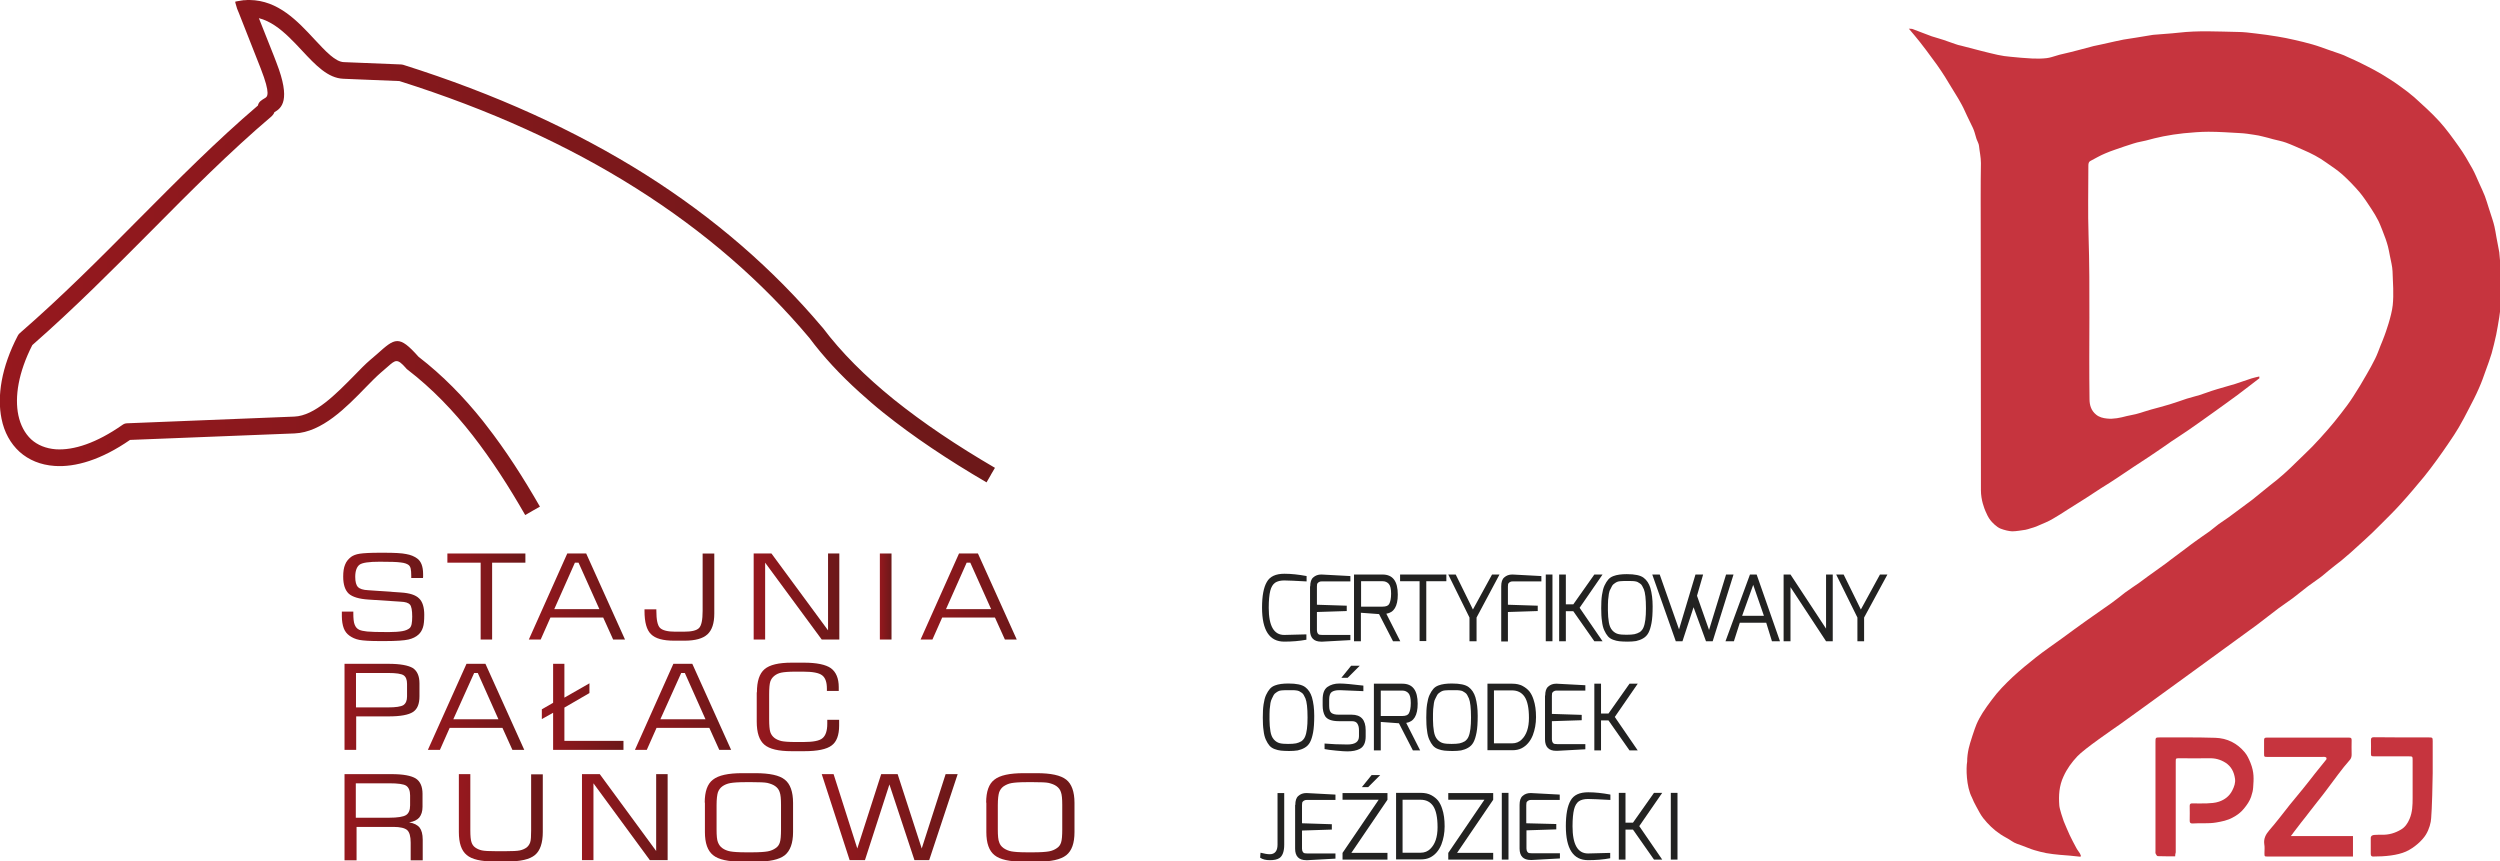 <?xml version="1.0" encoding="utf-8"?>
<!-- Generator: Adobe Illustrator 24.2.0, SVG Export Plug-In . SVG Version: 6.00 Build 0)  -->
<svg version="1.1" id="Warstwa_1" xmlns="http://www.w3.org/2000/svg" xmlns:xlink="http://www.w3.org/1999/xlink" x="0px" y="0px"
	 viewBox="0 0 1307.6 450.5" style="enable-background:new 0 0 1307.6 450.5;" xml:space="preserve">
<style type="text/css">
	.Dodaj_x0020_cień{fill:none;}
	.Okrągłe_x0020_narożniki_x0020__x0028_2_x0020_pkt_x002E__x0029_{fill:#FFFFFF;stroke:#222221;stroke-miterlimit:10;}
	.Aktywne_x0020_odbicie_x0020_X{fill:none;}
	.Miękka_x0020_faza{fill:url(#SVGID_1_);}
	.Zmierzch{fill:#FFFFFF;}
	.Foliage_GS{fill:#F8DB09;}
	.Pompadour_GS{fill-rule:evenodd;clip-rule:evenodd;fill:#75ABDF;}
	.st0{fill-rule:evenodd;clip-rule:evenodd;fill:url(#SVGID_2_);}
	.st1{fill-rule:evenodd;clip-rule:evenodd;fill:url(#SVGID_3_);}
	.st2{fill-rule:evenodd;clip-rule:evenodd;fill:url(#SVGID_4_);}
	.st3{fill-rule:evenodd;clip-rule:evenodd;fill:url(#SVGID_5_);}
	.st4{fill-rule:evenodd;clip-rule:evenodd;fill:url(#SVGID_6_);}
	.st5{fill-rule:evenodd;clip-rule:evenodd;fill:url(#SVGID_7_);}
	.st6{fill-rule:evenodd;clip-rule:evenodd;fill:url(#SVGID_8_);}
	.st7{fill-rule:evenodd;clip-rule:evenodd;fill:url(#SVGID_9_);}
	.st8{fill-rule:evenodd;clip-rule:evenodd;fill:url(#SVGID_10_);}
	.st9{fill-rule:evenodd;clip-rule:evenodd;fill:url(#SVGID_11_);}
	.st10{fill-rule:evenodd;clip-rule:evenodd;fill:url(#SVGID_12_);}
	.st11{fill-rule:evenodd;clip-rule:evenodd;fill:url(#SVGID_13_);}
	.st12{fill-rule:evenodd;clip-rule:evenodd;fill:url(#SVGID_14_);}
	.st13{fill-rule:evenodd;clip-rule:evenodd;fill:url(#SVGID_15_);}
	.st14{fill-rule:evenodd;clip-rule:evenodd;fill:url(#SVGID_16_);}
	.st15{fill-rule:evenodd;clip-rule:evenodd;fill:url(#SVGID_17_);}
	.st16{fill-rule:evenodd;clip-rule:evenodd;fill:url(#SVGID_18_);}
	.st17{fill-rule:evenodd;clip-rule:evenodd;fill:url(#SVGID_19_);}
	.st18{fill-rule:evenodd;clip-rule:evenodd;fill:url(#SVGID_20_);}
	.st19{fill:#C6343E;}
	.st20{fill:#222221;}
</style>
<linearGradient id="SVGID_1_" gradientUnits="userSpaceOnUse" x1="-9.775" y1="-57.172" x2="-9.068" y2="-56.465">
	<stop  offset="0" style="stop-color:#E5E5E9"/>
	<stop  offset="0.177" style="stop-color:#E1E1E5"/>
	<stop  offset="0.358" style="stop-color:#D5D5D9"/>
	<stop  offset="0.541" style="stop-color:#C0C1C4"/>
	<stop  offset="0.726" style="stop-color:#A4A5A7"/>
	<stop  offset="0.91" style="stop-color:#7F8183"/>
	<stop  offset="1" style="stop-color:#6B6D6E"/>
</linearGradient>
<g>
	<linearGradient id="SVGID_2_" gradientUnits="userSpaceOnUse" x1="0" y1="134.717" x2="520.467" y2="134.717">
		<stop  offset="0" style="stop-color:#96181E"/>
		<stop  offset="1" style="stop-color:#6C1819"/>
	</linearGradient>
	<path class="st0" d="M516,252.3c-20.2-11.8-38.3-23.9-53.9-36.4c-4.4-3.5-8.5-7.1-12.5-10.7c-10.2-9.2-19-18.7-26.3-28.5
		c-24.8-29.5-54.8-55.6-90.4-78.1c-35.6-22.5-76.8-41.3-124-56.2l-22.1-0.9l-7.2-0.3c-8.1-0.3-14.5-7.1-21.6-14.7
		c-2.2-2.4-4.6-4.9-7-7.2c-4.6-4.4-9.7-8.3-15.6-9.8l7.9,19.9l1.3,3.4h0l0,0c7.7,19.8,2.6,23.8-1.1,25.9c-0.2,0.7-0.7,1.4-1.3,2
		c-22.1,18.8-42.6,39.4-63.4,60.4c-19.9,20-40,40.2-61.9,59.4c-7.3,14.3-9.3,27.1-7.3,36.7c1.1,5.2,3.4,9.5,6.7,12.6
		c3.3,3,7.7,4.8,12.9,5.2c9.3,0.6,21.2-3.2,34.9-12.8v0c0.7-0.5,1.5-0.8,2.4-0.8l87.4-3.5c10.8-0.4,22.1-12.1,31.1-21.2
		c3.2-3.3,6.1-6.3,8.7-8.5c1.2-1,2.4-2.1,3.5-3c9.4-8.4,11.4-10.2,21.7,1.4c12.7,9.8,23.7,21.1,33.6,33.5c0.6,0.7,1.1,1.4,1.7,2.2
		c10.4,13.3,19.6,27.7,28.2,42.7l-3.2,1.8l-0.7,0.4l-3.8,2.2c-8.4-14.7-17.4-28.7-27.5-41.7c-10-12.8-21.2-24.5-34.1-34.4
		c-0.3-0.2-0.6-0.5-0.8-0.8c-4.5-5.1-5.4-4.3-9.4-0.8c-1,0.9-2.2,1.9-3.7,3.2c-2.3,2-5.1,4.8-8.1,7.9c-10,10.3-22.7,23.3-37,23.9
		l-86.1,3.4c-15,10.4-28.6,14.4-39.5,13.6c-7.3-0.5-13.5-3.1-18.3-7.4c-4.7-4.3-8-10.2-9.4-17.3c-2.4-11.7-0.1-26.9,8.5-43.4
		c0.3-0.5,0.6-1,1-1.3c22.2-19.3,42.3-39.5,62.1-59.5c20.5-20.6,40.7-41,62.5-59.6c0.4-2,1.9-2.8,3.7-3.9c1.2-0.7,3.1-1.8-2.2-15.4
		l0,0L124.9,6.7l-0.5-1.2L124.2,5L124,4.5l0,0l-0.8-2.7l-0.2-0.9l0.8-0.2l3-0.5l0,0l0.1,0l0.5-0.1l0.7,0c0.8-0.1,1.6-0.1,2.4-0.1
		l0.1,0l0,0c14.9,0.2,25,11,33.9,20.6c5.8,6.2,10.9,11.8,15.4,11.9l29.6,1.2c0.5,0,0.9,0.1,1.4,0.2c48.2,15.2,90.2,34.4,126.6,57.3
		c36.4,23,67,49.7,92.5,79.9c0.1,0.1,0.2,0.2,0.3,0.3c9.7,12.9,22.2,25.4,37.3,37.6c15.2,12.2,32.9,24.1,52.8,35.7l-2,3.4l-0.2,0.4
		L516,252.3z"/>
	<linearGradient id="SVGID_3_" gradientUnits="userSpaceOnUse" x1="178.65" y1="312.05" x2="221.772" y2="312.05">
		<stop  offset="0" style="stop-color:#96181E"/>
		<stop  offset="1" style="stop-color:#6C1819"/>
	</linearGradient>
	<path class="st1" d="M178.7,319.9h6.1v0.9c0,2.7,0.2,4.7,0.7,5.9c0.5,1.3,1.3,2.2,2.4,2.7c0.9,0.4,2.2,0.7,4.1,0.9
		c1.8,0.2,5.6,0.3,11.3,0.3c3.1,0,5.5-0.2,7.2-0.5c1.7-0.3,3-0.9,3.8-1.6c0.4-0.4,0.8-1.1,1-2.1c0.2-1,0.3-2.3,0.3-3.9
		c0-3.3-0.4-5.4-1.2-6.3c-0.8-0.9-2.4-1.4-4.8-1.5l-16.8-1.1c-5-0.3-8.5-1.4-10.4-3.1c-1.9-1.8-2.9-4.7-2.9-8.9c0-2.6,0.3-4.7,1-6.3
		c0.6-1.6,1.7-2.9,3.1-4c1.1-0.8,2.6-1.4,4.6-1.7c2-0.3,5.5-0.5,10.5-0.5h2c5.6,0,9.5,0.2,11.8,0.7c2.3,0.4,4.2,1.2,5.7,2.3
		c1,0.7,1.8,1.8,2.3,3.1c0.5,1.3,0.8,3,0.8,5c0,0.6,0,1,0,1.3c0,0.3,0,0.6-0.1,0.8h-6.1v-1.1c0-1.7-0.1-2.9-0.3-3.8
		c-0.2-0.9-0.6-1.5-1.1-1.9c-0.8-0.6-2.1-1.1-4-1.3c-2-0.3-5.6-0.4-11.1-0.4c-5.6,0-9.2,0.5-10.6,1.6c-1.4,1.1-2.2,3.2-2.2,6.3
		c0,2.6,0.5,4.4,1.4,5.3c0.9,1,2.8,1.6,5.4,1.7l17.2,1.2c4.5,0.3,7.6,1.3,9.4,3.1c1.8,1.7,2.7,4.6,2.7,8.6c0,2.9-0.2,5.2-0.7,6.6
		c-0.5,1.5-1.2,2.7-2.3,3.7c-1.3,1.2-3.1,2.1-5.3,2.6c-2.2,0.5-6.3,0.8-12.2,0.8h-2.7c-5,0-8.6-0.2-10.7-0.6
		c-2.1-0.4-3.8-1.2-5.2-2.2c-1.4-1-2.4-2.3-3-3.9c-0.6-1.6-1-3.8-1-6.3V319.9z"/>
	<linearGradient id="SVGID_4_" gradientUnits="userSpaceOnUse" x1="234.038" y1="312.017" x2="274.843" y2="312.017">
		<stop  offset="0" style="stop-color:#96181E"/>
		<stop  offset="1" style="stop-color:#6C1819"/>
	</linearGradient>
	<polygon class="st2" points="234,294.3 234,289.5 274.8,289.5 274.8,294.3 257.4,294.3 257.4,334.5 251.4,334.5 251.4,294.3 	"/>
	<linearGradient id="SVGID_5_" gradientUnits="userSpaceOnUse" x1="276.582" y1="312.017" x2="326.913" y2="312.017">
		<stop  offset="0" style="stop-color:#96181E"/>
		<stop  offset="1" style="stop-color:#6C1819"/>
	</linearGradient>
	<path class="st3" d="M289.9,318.6h23.6l-10.9-24.3h-1.9L289.9,318.6L289.9,318.6z M276.6,334.5l20.1-45h9.9l20.3,45h-6.2l-5.2-11.5
		h-27.6l-5.1,11.5H276.6z"/>
	<linearGradient id="SVGID_6_" gradientUnits="userSpaceOnUse" x1="337.224" y1="312.292" x2="373.681" y2="312.292">
		<stop  offset="0" style="stop-color:#96181E"/>
		<stop  offset="1" style="stop-color:#6C1819"/>
	</linearGradient>
	<path class="st4" d="M337.2,318.7h6.1v0.7c0,4.7,0.6,7.7,1.9,9c1.3,1.3,4,2,8,2h4.4c4.1,0,6.7-0.6,8-1.9c1.3-1.3,1.9-4.3,1.9-9v-30
		h6.1v31.4c0,5.1-1.2,8.7-3.6,10.9c-2.4,2.2-6.4,3.3-12,3.3h-5.4c-5.8,0-9.8-1.1-12.1-3.4c-2.3-2.2-3.4-6.3-3.4-12.1V318.7z"/>
	<linearGradient id="SVGID_7_" gradientUnits="userSpaceOnUse" x1="394.187" y1="312.017" x2="439.047" y2="312.017">
		<stop  offset="0" style="stop-color:#96181E"/>
		<stop  offset="1" style="stop-color:#6C1819"/>
	</linearGradient>
	<polygon class="st5" points="394.2,334.5 394.2,289.5 403.5,289.5 433.1,329.7 433.1,289.5 439,289.5 439,334.5 429.8,334.5 
		400.2,294.3 400.2,334.5 	"/>
	<linearGradient id="SVGID_8_" gradientUnits="userSpaceOnUse" x1="460.168" y1="312.017" x2="466.245" y2="312.017">
		<stop  offset="0" style="stop-color:#96181E"/>
		<stop  offset="1" style="stop-color:#6C1819"/>
	</linearGradient>
	<rect x="460.2" y="289.5" class="st6" width="6.1" height="45"/>
	<linearGradient id="SVGID_9_" gradientUnits="userSpaceOnUse" x1="481.515" y1="312.017" x2="531.841" y2="312.017">
		<stop  offset="0" style="stop-color:#96181E"/>
		<stop  offset="1" style="stop-color:#6C1819"/>
	</linearGradient>
	<path class="st7" d="M494.8,318.6h23.6l-10.9-24.3h-1.9L494.8,318.6L494.8,318.6z M481.5,334.5l20.1-45h9.9l20.3,45h-6.2l-5.2-11.5
		h-27.6l-5.1,11.5H481.5z"/>
	<linearGradient id="SVGID_10_" gradientUnits="userSpaceOnUse" x1="180.15" y1="369.72" x2="219.225" y2="369.72">
		<stop  offset="0" style="stop-color:#96181E"/>
		<stop  offset="1" style="stop-color:#6C1819"/>
	</linearGradient>
	<path class="st8" d="M212.9,364.3v-6.6c0-2.2-0.6-3.7-1.8-4.5c-1.2-0.8-3.9-1.2-8-1.2h-16.9v18H203c4,0,6.7-0.4,8-1.2
		C212.3,367.9,212.9,366.4,212.9,364.3L212.9,364.3z M180.2,392.2v-45h23c6.1,0,10.3,0.8,12.7,2.2c2.3,1.5,3.5,4.2,3.5,8v6.8
		c0,4-1.1,6.7-3.4,8.2c-2.3,1.5-6.5,2.3-12.7,2.3h-17v17.5H180.2z"/>
	<linearGradient id="SVGID_11_" gradientUnits="userSpaceOnUse" x1="223.788" y1="369.72" x2="274.119" y2="369.72">
		<stop  offset="0" style="stop-color:#96181E"/>
		<stop  offset="1" style="stop-color:#6C1819"/>
	</linearGradient>
	<path class="st9" d="M237.1,376.2h23.6L249.9,352h-1.9L237.1,376.2L237.1,376.2z M223.8,392.2l20.2-45h9.9l20.3,45h-6.2l-5.2-11.5
		h-27.6l-5.1,11.5H223.8z"/>
	<linearGradient id="SVGID_12_" gradientUnits="userSpaceOnUse" x1="283.448" y1="369.72" x2="326.142" y2="369.72">
		<stop  offset="0" style="stop-color:#96181E"/>
		<stop  offset="1" style="stop-color:#6C1819"/>
	</linearGradient>
	<polygon class="st10" points="289.3,392.2 289.3,372.8 283.4,376.1 283.4,371 289.3,367.6 289.3,347.2 295.2,347.2 295.2,364.9 
		308.3,357.4 308.3,362.5 295.2,370.1 295.2,387.5 326.1,387.5 326.1,392.2 	"/>
	<linearGradient id="SVGID_13_" gradientUnits="userSpaceOnUse" x1="332.078" y1="369.72" x2="382.399" y2="369.72">
		<stop  offset="0" style="stop-color:#96181E"/>
		<stop  offset="1" style="stop-color:#6C1819"/>
	</linearGradient>
	<path class="st11" d="M345.4,376.2H369L358.2,352h-1.9L345.4,376.2L345.4,376.2z M332.1,392.2l20.1-45h9.9l20.3,45h-6.2l-5.2-11.5
		h-27.6l-5.1,11.5H332.1z"/>
	<linearGradient id="SVGID_14_" gradientUnits="userSpaceOnUse" x1="395.869" y1="369.72" x2="438.619" y2="369.72">
		<stop  offset="0" style="stop-color:#96181E"/>
		<stop  offset="1" style="stop-color:#6C1819"/>
	</linearGradient>
	<path class="st12" d="M395.9,362.1c0-5.8,1.3-9.8,4-12.1c2.7-2.3,7.4-3.4,14.2-3.4h6.4c6.7,0,11.4,1,14.1,2.9
		c2.7,2,4.1,5.3,4.1,9.9v2h-6.2v-1.2c0-3.4-0.8-5.7-2.5-7c-1.7-1.3-5-1.9-9.9-1.9h-4.2c-3.3,0-5.7,0.2-7.2,0.5
		c-1.5,0.3-2.7,0.9-3.7,1.7c-1,0.8-1.7,1.8-2.1,3c-0.4,1.2-0.6,3.5-0.6,6.8v12.8c0,3.3,0.2,5.5,0.6,6.8c0.4,1.2,1.1,2.2,2.1,3
		c1,0.8,2.2,1.3,3.7,1.7c1.4,0.3,3.9,0.5,7.3,0.5h4.2c5,0,8.4-0.6,10-2c1.6-1.3,2.5-3.8,2.5-7.5c0-0.6,0-1,0-1.3c0-0.3,0-0.6,0-0.8
		h6.2v3c0,5-1.3,8.5-3.9,10.4c-2.6,2-7.4,3-14.3,3H414c-6.8,0-11.5-1.1-14.2-3.4c-2.7-2.3-4-6.3-4-12.1V362.1z"/>
	<linearGradient id="SVGID_15_" gradientUnits="userSpaceOnUse" x1="180.15" y1="427.418" x2="220.87" y2="427.418">
		<stop  offset="0" style="stop-color:#96181E"/>
		<stop  offset="1" style="stop-color:#6C1819"/>
	</linearGradient>
	<path class="st13" d="M203.5,409.7h-17.4v18h17.4c4.5,0,7.5-0.5,8.9-1.4c1.4-0.9,2.1-2.6,2.1-5v-5.3c0-2.4-0.7-4.1-2-5
		C211.2,410.1,208.2,409.7,203.5,409.7L203.5,409.7z M180.2,449.9v-45h24.6c6.1,0,10.3,0.8,12.7,2.3c2.3,1.5,3.5,4.2,3.5,8v6.8
		c0,2.4-0.6,4.2-1.7,5.6c-1.2,1.3-2.9,2.2-5.3,2.5c2.6,0.5,4.4,1.4,5.5,2.8c1,1.3,1.6,3.4,1.6,6.3v10.8h-6.3v-9.3
		c0-3.2-0.6-5.4-1.8-6.5c-1.2-1.1-3.7-1.7-7.2-1.7h-19.3v17.5H180.2z"/>
	<linearGradient id="SVGID_16_" gradientUnits="userSpaceOnUse" x1="239.909" y1="427.697" x2="283.866" y2="427.697">
		<stop  offset="0" style="stop-color:#96181E"/>
		<stop  offset="1" style="stop-color:#6C1819"/>
	</linearGradient>
	<path class="st14" d="M239.9,404.9h6.1v29.5c0,2.9,0.2,4.9,0.6,6.1c0.4,1.2,1,2.1,2,2.8c1,0.7,2.1,1.2,3.5,1.5
		c1.4,0.3,3.7,0.4,7,0.4h5.7c3.3,0,5.7-0.1,7.1-0.4c1.4-0.3,2.5-0.8,3.5-1.5c0.9-0.7,1.5-1.6,1.9-2.7c0.4-1.2,0.5-3.2,0.5-6.1v-29.5
		h6.1v30.2c0,5.7-1.4,9.8-4.1,12c-2.7,2.3-7.6,3.4-14.6,3.4h-6.6c-7,0-11.8-1.1-14.5-3.4c-2.8-2.3-4.1-6.3-4.1-12V404.9z"/>
	<linearGradient id="SVGID_17_" gradientUnits="userSpaceOnUse" x1="304.396" y1="427.418" x2="349.246" y2="427.418">
		<stop  offset="0" style="stop-color:#96181E"/>
		<stop  offset="1" style="stop-color:#6C1819"/>
	</linearGradient>
	<polygon class="st15" points="304.4,449.9 304.4,404.9 313.7,404.9 343.2,445.1 343.2,404.9 349.2,404.9 349.2,449.9 339.9,449.9 
		310.4,409.7 310.4,449.9 	"/>
	<linearGradient id="SVGID_18_" gradientUnits="userSpaceOnUse" x1="368.643" y1="427.418" x2="414.847" y2="427.418">
		<stop  offset="0" style="stop-color:#96181E"/>
		<stop  offset="1" style="stop-color:#6C1819"/>
	</linearGradient>
	<path class="st16" d="M393.4,409.1H390c-3.8,0-6.5,0.2-8.1,0.5c-1.6,0.3-3,0.9-4.1,1.7c-1.1,0.8-1.8,1.8-2.3,3.1
		c-0.4,1.3-0.7,3.5-0.7,6.7v12.8c0,3.2,0.2,5.4,0.7,6.6c0.5,1.3,1.2,2.3,2.3,3.1c1.1,0.8,2.5,1.4,4.1,1.7c1.6,0.3,4.3,0.5,8.1,0.5
		h3.4c3.8,0,6.5-0.2,8.2-0.5c1.6-0.3,3-0.9,4.1-1.7c1.1-0.7,1.8-1.7,2.2-3c0.4-1.2,0.6-3.5,0.6-6.7V421c0-3.2-0.2-5.4-0.7-6.7
		c-0.4-1.3-1.2-2.3-2.3-3.1c-1.1-0.8-2.5-1.3-4.1-1.7C400,409.2,397.2,409.1,393.4,409.1L393.4,409.1z M368.6,419.8
		c0-5.8,1.4-9.8,4.3-12c2.9-2.3,8-3.4,15.3-3.4h6.9c7.4,0,12.6,1.1,15.4,3.4c2.8,2.2,4.3,6.3,4.3,12.1v15.3c0,5.8-1.5,9.8-4.3,12.1
		c-2.9,2.3-8,3.4-15.3,3.4h-6.9c-7.4,0-12.5-1.1-15.3-3.4c-2.9-2.3-4.3-6.3-4.3-12.1V419.8z"/>
	<linearGradient id="SVGID_19_" gradientUnits="userSpaceOnUse" x1="429.765" y1="427.418" x2="500.869" y2="427.418">
		<stop  offset="0" style="stop-color:#96181E"/>
		<stop  offset="1" style="stop-color:#6C1819"/>
	</linearGradient>
	<polygon class="st17" points="429.8,404.9 436,404.9 448.4,443.8 460.9,404.9 469.5,404.9 482.1,443.8 494.6,404.9 500.9,404.9 
		486,449.9 478.3,449.9 465.2,410.3 452.4,449.9 444.4,449.9 	"/>
	<linearGradient id="SVGID_20_" gradientUnits="userSpaceOnUse" x1="515.758" y1="427.418" x2="561.962" y2="427.418">
		<stop  offset="0" style="stop-color:#96181E"/>
		<stop  offset="1" style="stop-color:#6C1819"/>
	</linearGradient>
	<path class="st18" d="M540.5,409.1h-3.4c-3.8,0-6.5,0.2-8.1,0.5c-1.6,0.3-2.9,0.9-4.1,1.7c-1.1,0.8-1.8,1.8-2.3,3.1
		c-0.4,1.3-0.7,3.5-0.7,6.7v12.8c0,3.2,0.2,5.4,0.7,6.6c0.4,1.3,1.2,2.3,2.3,3.1c1.2,0.8,2.5,1.4,4.1,1.7c1.6,0.3,4.3,0.5,8.1,0.5
		h3.4c3.8,0,6.5-0.2,8.2-0.5c1.6-0.3,3-0.9,4.1-1.7c1.1-0.7,1.8-1.7,2.2-3c0.4-1.2,0.6-3.5,0.6-6.7V421c0-3.2-0.2-5.4-0.7-6.7
		c-0.4-1.3-1.2-2.3-2.3-3.1c-1.1-0.8-2.5-1.3-4.1-1.7C547.1,409.2,544.4,409.1,540.5,409.1L540.5,409.1z M515.8,419.8
		c0-5.8,1.4-9.8,4.3-12c2.9-2.3,8-3.4,15.3-3.4h6.9c7.4,0,12.5,1.1,15.4,3.4c2.8,2.2,4.3,6.3,4.3,12.1v15.3c0,5.8-1.4,9.8-4.3,12.1
		c-2.9,2.3-8,3.4-15.3,3.4h-6.9c-7.4,0-12.5-1.1-15.3-3.4c-2.9-2.3-4.3-6.3-4.3-12.1V419.8z"/>
</g>
<path class="st19" d="M1181.8,197.8c-3.8,2.9-7.6,5.9-11.5,8.8c-4.3,3.2-8.7,6.3-13,9.4c-4.1,2.9-8.2,5.9-12.3,8.7
	c-3,2.1-6.2,4.1-9.3,6.2c-2.9,2-5.8,4.1-8.7,6c-3.5,2.4-7.1,4.7-10.6,7c-2.9,1.9-5.9,3.9-8.8,5.9c-2.8,1.9-5.7,3.7-8.6,5.5
	c-2.6,1.7-5.2,3.4-7.8,5.1c-3.3,2.1-6.7,4.2-10,6.3c-2.5,1.6-4.9,3.2-7.4,4.6c-1.3,0.8-2.4,1.3-3.7,1.9c-1.6,0.7-3.5,1.5-5.1,2.2
	c-0.9,0.4-1.9,0.6-2.8,0.9c-0.9,0.3-1.8,0.6-2.8,0.8c-2.3,0.3-4.7,0.8-7,0.8c-1.8-0.1-3.9-0.6-6-1.4c-2.1-0.8-4.6-3.4-5.4-4.5
	c-0.9-1.1-2-3.3-2.5-4.6c-0.6-1.4-2.4-5.8-2.4-11c0-45-0.1-90.1-0.1-135.1c0-12-0.1-24,0.1-36c0-3.1-0.7-6-1-9
	c-0.1-1.2-0.9-2.4-1.3-3.6c-0.4-1.1-0.6-2.3-1-3.4c-0.3-0.8-0.5-1.7-0.9-2.4c-1-2.1-2-4.1-3-6.2c-0.7-1.4-1.2-2.7-1.9-4.1
	c-0.5-1.1-1.1-2.1-1.7-3.2c-0.7-1.3-1.5-2.6-2.3-3.9c-1.3-2.1-2.5-4.1-3.8-6.2c-1.2-2-2.4-4-3.7-5.9c-1.6-2.4-3.2-4.7-4.9-6.9
	c-2.1-2.9-4.2-5.7-6.4-8.5c-1.8-2.3-3.7-4.5-5.8-7c0.8,0.1,1.5,0,2,0.2c3.3,1.2,6.6,2.6,10,3.8c2.1,0.7,4.2,1.2,6.2,1.9
	c2,0.7,4,1.4,6,2.1c1.1,0.4,2.1,0.7,3.2,0.9c3.5,0.9,6.9,1.8,10.4,2.7c2.9,0.7,5.8,1.5,8.7,2.1c2.2,0.5,4.5,0.8,6.8,1
	c3.8,0.4,7.5,0.7,11.3,0.9c2.5,0.1,5,0.1,7.5-0.2c1.7-0.2,3.4-0.8,5.1-1.3c1.1-0.3,2.2-0.7,3.4-0.9c2.6-0.6,5.1-1.2,7.7-1.9
	c2.8-0.7,5.5-1.5,8.3-2.2c1.6-0.4,3.2-0.6,4.7-1c2.2-0.5,4.4-1,6.7-1.5c1.4-0.3,2.9-0.6,4.3-0.9c2.1-0.4,4.3-0.6,6.4-1
	c2.8-0.5,5.7-0.9,8.5-1.4c0.2,0,0.4-0.1,0.7-0.1c4.4-0.4,8.7-0.6,13.1-1.1c10.3-1.2,20.5-0.6,30.8-0.4c3.2,0,6.4,0.4,9.6,0.8
	c3.8,0.4,7.6,1,11.4,1.6c2.9,0.5,5.7,1,8.6,1.7c3.2,0.7,6.4,1.5,9.6,2.4c2.9,0.8,5.7,1.9,8.6,2.9c1.9,0.7,3.9,1.3,5.8,2
	c1.5,0.5,2.9,1.1,4.3,1.8c2.3,1,4.5,2,6.7,3.1c2.4,1.2,4.8,2.4,7.2,3.7c2.4,1.3,4.8,2.7,7.1,4.2c2.2,1.4,4.4,2.8,6.5,4.4
	c2.5,1.8,4.9,3.6,7.2,5.6c4.5,4.1,9,8.1,13.1,12.6c3.7,4.1,7,8.7,10.2,13.2c2.6,3.6,4.8,7.5,7,11.4c1.4,2.5,2.4,5.1,3.6,7.7
	c1,2.2,2.1,4.5,3,6.8c0.7,1.9,1.3,3.9,1.9,5.8c0.7,2.2,1.4,4.3,2.1,6.5c0.4,1.2,0.7,2.4,1,3.6c0.4,1.8,0.7,3.6,1,5.4
	c0.5,2.5,0.9,4.9,1.4,7.4c0,0.1,0,0.3,0.1,0.4c1,8.9,1.2,17.9,0.8,26.8c-0.1,2.5-0.4,5-0.8,7.5c-0.5,3.1-1,6.1-1.6,9.1
	c-0.7,3.3-1.5,6.5-2.4,9.8c-0.9,2.9-1.9,5.8-3,8.7c-1.1,3.1-2.2,6.3-3.6,9.4c-1.6,3.7-3.4,7.2-5.3,10.8c-1.7,3.3-3.4,6.6-5.3,9.8
	c-1.6,2.7-3.3,5.3-5.1,7.9c-2.1,3-4.1,6.1-6.3,9c-2.2,3-4.4,6-6.7,8.8c-4,4.8-7.9,9.5-12.1,14.1c-3.5,3.9-7.3,7.6-11,11.3
	c-2.5,2.6-5.1,5-7.8,7.5c-2.5,2.3-5,4.6-7.6,6.9c-1.6,1.4-3.2,2.8-4.8,4.1c-2.2,1.7-4.4,3.4-6.6,5.2c-1.6,1.3-3.1,2.7-4.8,3.9
	c-2,1.5-4,2.8-6,4.3c-2.7,2-5.2,4.2-7.9,6.2c-2.5,1.9-5.1,3.5-7.6,5.4c-3.8,2.8-7.4,5.8-11.2,8.6c-2.7,2-68.5,49.9-71.9,52.2
	c-3.3,2.3-18.5,12.7-22.1,16.6c-2.9,3.1-5.4,6.5-7.2,10.5c-2.3,4.9-2.6,10-2.2,15.2c0.1,1.7,1.9,7.2,2.3,8.2c1,2.4,2,4.8,3.1,7.2
	c1.1,2.3,2.3,4.6,3.5,6.8c0.5,1,1.3,1.9,1.9,2.9c0.2,0.4,0.3,0.8,0.5,1.2c-0.1,0.2-0.2,0.3-0.2,0.5c-2-0.3-9.2-0.9-10.8-1
	c-2.4-0.2-4.8-0.5-7.1-0.9c-2.2-0.4-4.3-1-6.4-1.6c-1.2-0.3-5.3-2-6.2-2.3c-1.9-0.7-3.8-1.2-5.5-2.4c-1.8-1.3-3.9-2.2-5.8-3.5
	c-3.5-2.3-6.5-5.2-9.1-8.5c-1.5-1.9-2.5-4.1-3.7-6.2c-0.8-1.5-1.6-3-2.2-4.6c-3-5.7-3.1-15.4-2.5-18.7c0-2.3,0.3-4.6,0.8-6.9
	c0.5-2.5,3.3-10.9,4.1-12.7c0.9-2.1,2-4.1,3.2-6c1.5-2.3,3.1-4.6,4.8-6.8c3.2-4.4,7-8.2,10.9-11.9c3.9-3.6,8-7,12.2-10.3
	c4.3-3.4,8.9-6.5,13.3-9.7c4.3-3.1,8.5-6.3,12.8-9.3c4.4-3.2,9-6.2,13.4-9.4c2.4-1.7,4.7-3.6,7-5.4c2.5-1.8,5-3.5,7.5-5.2
	c1.6-1.1,3-2.3,4.6-3.4c2.2-1.6,4.5-3.2,6.7-4.8c1.9-1.3,3.7-2.7,5.5-4.1c2.5-1.9,5-3.7,7.5-5.6c1.7-1.3,3.4-2.6,5.1-3.8
	c2.4-1.8,4.9-3.4,7.4-5.2c1.6-1.2,3.2-2.6,4.8-3.8c1.7-1.2,3.4-2.3,5.1-3.5c4.1-3,8.3-6.1,12.4-9.2c3.2-2.5,6.3-5.2,9.5-7.7
	c4.9-3.7,9.4-7.8,13.8-12.2c2.7-2.7,5.5-5.2,8.1-7.9c2.9-3,5.6-6,8.3-9.1c2.3-2.7,4.6-5.4,6.7-8.2c2.3-2.9,4.5-5.9,6.5-9
	c2.4-3.7,4.7-7.5,6.9-11.4c1.6-2.7,3.1-5.5,4.5-8.3c1.1-2.2,1.9-4.5,2.8-6.8c0.7-1.8,1.5-3.5,2.1-5.3c0.5-1.3,3.7-10.2,4.3-15.9
	c0.6-5.8,0.1-11.7-0.1-17.7c-0.1-2.7-0.9-5.5-1.4-8.2c-0.3-1.6-0.6-3.2-1-4.8c-0.3-1.3-0.8-2.6-1.2-3.9c-0.6-1.7-3-8-3.8-9.5
	c-1.1-2.2-2.4-4.3-3.7-6.3c-1.9-2.9-3.8-5.8-6-8.5c-2.8-3.3-5.9-6.5-9.1-9.4c-2.6-2.3-5.6-4.3-8.5-6.3c-3.7-2.7-7.8-4.8-12-6.6
	c-3-1.3-6-2.7-9-3.8c-2.2-0.8-4.5-1.2-6.8-1.8c-1.8-0.5-3.5-1-5.3-1.4c-1.5-0.4-3-0.7-4.5-0.9c-2.5-0.4-5.1-0.8-7.6-0.9
	c-5.4-0.3-10.9-0.7-16.4-0.7c-4.3,0-8.7,0.4-13,0.8c-3.6,0.4-7.1,0.9-10.6,1.6c-3.1,0.6-6.1,1.4-9.1,2.2c-1.5,0.4-3.1,0.6-4.6,1
	c-1.3,0.3-2.6,0.8-3.9,1.2c-0.9,0.3-1.9,0.6-2.8,0.9c-3.3,1.2-6.7,2.2-9.9,3.6c-2.7,1.1-5.2,2.6-7.7,3.9c-1.2,0.6-1.2,1.7-1.2,2.8
	c0,12.1-0.3,24.2,0.1,36.3c0.9,28.5,0.1,57,0.5,85.5c0,3.3,0.9,6.1,3.5,8.2c1.6,1.3,3.6,1.8,5.6,2c3.5,0.4,7-0.4,10.4-1.3
	c1.6-0.4,3.2-0.6,4.7-1c1.6-0.4,3.2-0.9,4.7-1.4c1.1-0.3,2.2-0.7,3.3-1c3.2-0.9,6.5-1.7,9.7-2.7c3-0.9,6-2,9-3
	c2.2-0.7,4.5-1.2,6.7-1.9c2.2-0.7,4.3-1.5,6.4-2.2c1-0.3,2-0.6,2.9-0.9c3.1-0.9,6.2-1.8,9.3-2.7c2.9-0.9,5.7-2,8.6-2.9
	c1.3-0.4,2.7-0.7,4-1C1181.7,197.5,1181.7,197.6,1181.8,197.8z"/>
<path class="st19" d="M1137.7,447.9c-3.1,0-6.1,0-9.1-0.1c-0.4,0-0.9-0.8-1.1-1.3c-0.2-0.4-0.1-0.9-0.1-1.3c0-19.1,0-38.2,0-57.3
	c0-2.1,0.1-2.2,2.2-2.2c9.7,0,19.4-0.1,29.1,0.2c6.2,0.2,11.4,2.8,15.4,7.6c1.3,1.6,2,3.1,3,5.5c2,5,1.7,8.5,1.4,12.8
	c-0.1,1.6-0.4,2.9-1.1,5c-0.7,2.1-2.2,4.3-3.7,6.1c-1.6,2-3.6,3.5-5.9,4.7c-2.7,1.5-5.7,2.1-8.7,2.6c-4.1,0.7-8.1,0.2-12.2,0.5
	c-1.1,0.1-1.7-0.4-1.6-1.6c0-2.5,0.1-5.1,0-7.6c0-1,0.4-1.3,1.3-1.3c2.5,0,5.1,0.1,7.6,0c2.1-0.1,4.4-0.2,6.4-0.9c3-1,5.5-2.9,7-5.9
	c1-2,1.7-3.9,1.4-6.1c-0.5-3.5-1.9-6.4-5-8.4c-2.7-1.7-5.5-2.4-8.6-2.3c-5.2,0.1-10.3,0-15.5,0c-1.9,0-1.9,0-1.9,1.9
	c0,15.8,0,31.5,0,47.3C1137.8,446.4,1137.7,447.1,1137.7,447.9z"/>
<path class="st19" d="M1198.2,437.3c10.9,0,21.7,0,32.5,0c0,3.7,0,7.1,0,10.7c-0.6,0-1.1,0-1.6,0c-14.3,0-28.6,0-42.9,0
	c-1.8,0-1.8,0-1.8-1.8c0-1.6,0.2-3.2-0.1-4.7c-0.4-2.9,0.8-5.1,2.6-7.2c1.9-2.2,3.8-4.5,5.6-6.8c1.7-2.1,3.4-4.3,5.1-6.5
	c2.3-2.8,4.6-5.6,6.9-8.4c2.2-2.7,4.3-5.4,6.4-8.1c1.9-2.4,3.9-4.8,5.8-7.2c0.2-0.2,0.2-0.7,0.1-1c-0.1-0.2-0.5-0.3-0.8-0.4
	c-0.4-0.1-0.9,0-1.4,0c-9.5,0-19,0-28.5,0c-1.9,0-1.9,0-1.9-1.9c0-2.3,0-4.5,0-6.8c0-1,0.2-1.4,1.3-1.4c14.4,0,28.8,0,43.2,0
	c1.1,0,1.3,0.4,1.3,1.4c-0.1,2.4,0,4.9,0,7.3c0,1-0.1,1.9-0.8,2.8c-2.2,2.5-4.3,5.1-6.3,7.8c-2.3,3-4.5,6.1-6.8,9.1
	c-1.4,1.9-2.9,3.7-4.3,5.5c-1.3,1.7-2.6,3.4-3.9,5c-1.4,1.8-2.8,3.7-4.3,5.5c-1.3,1.7-2.6,3.4-3.9,5.1
	C1199.4,435.8,1198.9,436.4,1198.2,437.3z"/>
<path class="st19" d="M1272.4,404.5c0,3.7-0.4,19.3-0.8,23.4c-0.1,2.3-1,5.8-2.8,8.7c-1.7,2.8-5.9,6.8-10.4,8.8s-10.9,2.6-17,2.6
	c-1,0.1-1.4-0.4-1.4-1.4c0-2.8,0-5.5,0-8.3c0-1.1,0.8-1.5,1.8-1.6c1.4-0.1,2.7-0.1,4.1-0.1c3.6,0.1,6.9-0.9,9.9-2.7
	c2.1-1.2,3.5-3.2,4.5-5.6c1.5-3.5,1.6-7.2,1.6-10.9c0-6.5,0-13,0-19.6c0-2.2,0-2.2-2.1-2.2c-5.9,0-11.9,0-17.8,0
	c-1.9,0-1.9-0.1-1.9-1.9c0-2.1,0.1-4.3,0-6.4c-0.1-1.3,0.5-1.8,1.8-1.7c5,0,10,0.1,14.9,0.1c4.5,0,9.1,0,13.6,0c1.9,0,2,0.1,2,2
	C1272.4,393.4,1272.4,398.9,1272.4,404.5z"/>
<g>
	<path class="st20" d="M683.3,304.1c-5.7-0.3-9.6-0.5-11.6-0.5c-2,0-3.6,0.4-4.8,1.2c-1.1,0.8-2,2.2-2.5,4.2c-0.5,2-0.8,5-0.8,8.9
		c0,9.5,2.7,14.2,8.1,14.2l11.6-0.3v2.8c-3.7,0.7-7.6,1-11.6,1c-7.7,0-11.6-5.9-11.6-17.8c0-6,0.8-10.5,2.5-13.4
		c1.6-2.9,4.7-4.3,9.2-4.3c3.5,0,7.3,0.4,11.6,1.2V304.1z"/>
	<path class="st20" d="M685.3,306.7c0-2.2,0.5-3.8,1.6-4.7c1.1-1,2.5-1.5,4.1-1.5c0.1,0,0.2,0,0.3,0l15,0.8v2.8h-15
		c-0.8,0-1.3,0.2-1.7,0.5c-0.4,0.3-0.6,0.6-0.7,0.9c0,0.3-0.1,0.7-0.1,1.3v9.5l15.6,0.5v2.8l-15.6,0.5v9.5c0,0.8,0.2,1.4,0.5,1.8
		c0.3,0.4,0.7,0.6,1,0.6c0.3,0,0.8,0.1,1.4,0.1h14.6v2.7l-14.6,0.8c-0.3,0-0.5,0-0.7,0c-3.8,0-5.8-2-5.8-6V306.7z"/>
	<path class="st20" d="M708.2,335.4v-34.9h14.9c5.4,0,8,3.5,8,10.5c0,6.1-2,9.4-6,10l7.3,14.4h-3.8l-7.3-14.2l-9.5-0.7v14.9H708.2z
		 M711.8,317.3h11.3c1.9,0,3-0.5,3.5-1.4c0.6-1.1,1-2.9,1-5.4c0-2.5-0.4-4.2-1.2-5.1c-0.8-0.9-1.9-1.4-3.2-1.4h-11.3V317.3z"/>
	<path class="st20" d="M732.3,304v-3.5h24.2v3.5H746v31.3h-3.5V304H732.3z"/>
	<path class="st20" d="M772.1,335.4h-3.5V323l-11.1-22.5h3.9l9,18.3l10-18.3h3.9l-12,22.5V335.4z"/>
	<path class="st20" d="M785.2,335.4v-28.7c0-2.2,0.5-3.8,1.6-4.7c1.1-1,2.5-1.5,4.1-1.5c0.1,0,0.2,0,0.3,0l15,0.8v2.8h-15
		c-0.8,0-1.3,0.2-1.7,0.5c-0.4,0.3-0.6,0.6-0.7,0.9c0,0.3-0.1,0.7-0.1,1.3v9.5l15.6,0.5v2.8l-15.6,0.5v15.4H785.2z"/>
	<path class="st20" d="M808.5,335.4v-34.9h3.5v34.9H808.5z"/>
	<path class="st20" d="M815.5,335.4v-34.9h3.5v15.6h3.9l11-15.6h4.3l-12,17.4l12,17.5h-4.3l-11-15.7h-3.9v15.7H815.5z"/>
	<path class="st20" d="M839.1,329.7c-0.6-1.3-1-2.9-1.2-4.8c-0.3-1.9-0.4-4.2-0.4-6.8c0-2.6,0.1-4.9,0.4-6.9c0.3-2,0.7-3.6,1.3-4.9
		c0.6-1.3,1.3-2.4,2-3.2c0.7-0.8,1.6-1.4,2.7-1.8c1.8-0.7,4.2-1,7-1c4.2,0,7.1,0.6,8.8,1.9c1.6,1.2,2.8,3,3.5,5.3
		c0.8,2.8,1.2,6,1.2,9.7c0,3.7-0.2,6.6-0.6,8.7c-0.4,2.1-0.9,3.8-1.6,5.1c-0.7,1.3-1.6,2.2-2.8,2.9c-1.2,0.7-2.4,1.1-3.7,1.4
		c-1.3,0.2-2.8,0.3-4.5,0.3c-1.7,0-3.1-0.1-4.2-0.2c-1.1-0.1-2.2-0.4-3.3-0.8c-1.1-0.4-2-1-2.7-1.8C840.3,332,839.7,331,839.1,329.7
		z M841.5,310.6c-0.1,1-0.3,2.1-0.4,3.3c-0.1,1.3-0.1,3.1-0.1,5.4c0,2.3,0.2,4.4,0.5,6.2c0.3,1.8,0.9,3.2,1.8,4.2
		c0.9,1,1.9,1.6,3,1.9c1.1,0.3,2.6,0.4,4.4,0.4s3.2-0.1,4.2-0.3c1-0.2,1.9-0.6,2.8-1.1c0.8-0.6,1.5-1.4,1.9-2.4
		c0.9-2.1,1.3-5.4,1.3-10c0-5-0.4-8.3-1.1-10c-0.3-0.7-0.6-1.3-0.9-1.8c-0.3-0.5-0.6-0.9-1.1-1.2c-0.5-0.3-0.9-0.6-1.3-0.8
		c-0.4-0.2-0.9-0.3-1.6-0.4c-0.7-0.1-1.3-0.1-1.8-0.1c-0.5,0-1.2,0-2,0c-0.9,0-1.6,0-2,0c-0.5,0-1,0.1-1.8,0.1
		c-0.7,0.1-1.3,0.2-1.6,0.4c-0.4,0.2-0.8,0.4-1.3,0.8c-0.5,0.3-0.9,0.7-1.2,1.2c-0.3,0.5-0.6,1.1-0.9,1.8
		C841.9,308.8,841.7,309.6,841.5,310.6z"/>
	<path class="st20" d="M864.2,300.5h3.9l10.1,28.7l8.6-28.7h4l-3.2,11.1l6.3,17.9l8.9-29h3.9l-10.9,34.9h-3.5l-6.5-17.8l-5.8,17.8
		h-3.5L864.2,300.5z"/>
	<path class="st20" d="M902.5,335.4l12.8-34.9h3.5l12.2,34.9h-4.2l-3-9.7H910l-3.1,9.7H902.5z M911.2,322.1h11.4l-5.6-16.2
		L911.2,322.1z"/>
	<path class="st20" d="M932.9,335.4v-34.9h3.6l18.6,28.3v-28.3h3.5v34.9h-3.5l-18.6-28.3v28.3H932.9z"/>
	<path class="st20" d="M975,335.4h-3.5V323l-11.1-22.5h3.9l9,18.3l10-18.3h3.9L975,323V335.4z"/>
	<path class="st20" d="M662.1,386.9c-0.6-1.3-1-2.9-1.2-4.8c-0.3-1.9-0.4-4.2-0.4-6.8c0-2.6,0.1-4.9,0.4-6.9c0.3-2,0.7-3.6,1.3-4.9
		c0.6-1.3,1.3-2.4,2-3.2c0.7-0.8,1.6-1.4,2.7-1.8c1.8-0.7,4.2-1,7-1c4.2,0,7.1,0.6,8.8,1.9c1.6,1.2,2.8,3,3.5,5.3
		c0.8,2.8,1.2,6,1.2,9.7c0,3.7-0.2,6.6-0.6,8.7c-0.4,2.1-0.9,3.8-1.6,5.1c-0.7,1.3-1.6,2.2-2.8,2.9c-1.2,0.7-2.4,1.1-3.7,1.4
		c-1.3,0.2-2.8,0.3-4.5,0.3c-1.7,0-3.1-0.1-4.2-0.2c-1.1-0.1-2.2-0.4-3.3-0.8c-1.1-0.4-2-1-2.7-1.8
		C663.3,389.2,662.7,388.2,662.1,386.9z M664.5,367.7c-0.1,1-0.3,2.1-0.4,3.3c-0.1,1.3-0.1,3.1-0.1,5.4c0,2.3,0.2,4.4,0.5,6.2
		c0.3,1.8,0.9,3.2,1.8,4.2c0.9,1,1.9,1.6,3,1.9c1.1,0.3,2.6,0.4,4.4,0.4s3.2-0.1,4.2-0.3c1-0.2,1.9-0.6,2.8-1.1
		c0.8-0.6,1.5-1.4,1.9-2.4c0.9-2.1,1.3-5.4,1.3-10c0-5-0.4-8.3-1.1-10c-0.3-0.7-0.6-1.3-0.9-1.8c-0.3-0.5-0.6-0.9-1.1-1.2
		c-0.5-0.3-0.9-0.6-1.3-0.8c-0.4-0.2-0.9-0.3-1.6-0.4c-0.7-0.1-1.3-0.1-1.8-0.1c-0.5,0-1.2,0-2,0c-0.9,0-1.6,0-2,0
		c-0.5,0-1,0.1-1.8,0.1c-0.7,0.1-1.3,0.2-1.6,0.4c-0.4,0.2-0.8,0.4-1.3,0.8c-0.5,0.3-0.9,0.7-1.2,1.2c-0.3,0.5-0.6,1.1-0.9,1.8
		C664.9,366,664.7,366.8,664.5,367.7z"/>
	<path class="st20" d="M691.8,369v-3.1c0-3.2,0.8-5.4,2.5-6.6c1.7-1.2,3.8-1.8,6.3-1.8s6.7,0.4,12.5,1.1v2.9l-11.9-0.5
		c-0.3,0-0.5,0-0.8,0c-1.6,0-2.9,0.3-3.8,0.9c-0.9,0.6-1.4,1.9-1.4,4.1v3.1c0,2,0.4,3.2,1.2,3.8c0.8,0.6,2,0.9,3.7,0.9h6.8
		c5,0,7.4,2.7,7.4,8.2v3.2c0,3.2-1,5.4-3.1,6.5c-1.7,0.9-3.9,1.3-6.5,1.3c-1.1,0-3.1-0.1-5.9-0.4c-2.8-0.3-4.8-0.5-6-0.8v-2.9
		c3.5,0.3,7.5,0.5,11.9,0.5c4.1,0,6.1-1.4,6.1-4.3v-3.2c0-1.5-0.3-2.6-0.9-3.5s-1.6-1.2-3-1.2h-6.7c-3.6,0-6-0.9-7.1-2.6
		C692.2,373.1,691.8,371.2,691.8,369z M701.6,354.5l5.1-6.3h4.5l-6.3,6.3H701.6z"/>
	<path class="st20" d="M718.6,392.5v-34.9h14.9c5.4,0,8,3.5,8,10.5c0,6.1-2,9.4-6,10l7.3,14.4H739l-7.3-14.2l-9.5-0.7v14.9H718.6z
		 M722.1,374.5h11.3c1.9,0,3-0.5,3.5-1.4c0.6-1.1,1-2.9,1-5.4c0-2.5-0.4-4.2-1.2-5.1c-0.8-0.9-1.9-1.4-3.2-1.4h-11.3V374.5z"/>
	<path class="st20" d="M747.6,386.9c-0.6-1.3-1-2.9-1.2-4.8c-0.3-1.9-0.4-4.2-0.4-6.8c0-2.6,0.1-4.9,0.4-6.9c0.3-2,0.7-3.6,1.3-4.9
		c0.6-1.3,1.3-2.4,2-3.2c0.7-0.8,1.6-1.4,2.7-1.8c1.8-0.7,4.2-1,7-1c4.2,0,7.1,0.6,8.8,1.9c1.6,1.2,2.8,3,3.5,5.3
		c0.8,2.8,1.2,6,1.2,9.7c0,3.7-0.2,6.6-0.6,8.7c-0.4,2.1-0.9,3.8-1.6,5.1c-0.7,1.3-1.6,2.2-2.8,2.9c-1.2,0.7-2.4,1.1-3.7,1.4
		c-1.3,0.2-2.8,0.3-4.5,0.3c-1.7,0-3.1-0.1-4.2-0.2c-1.1-0.1-2.2-0.4-3.3-0.8c-1.1-0.4-2-1-2.7-1.8
		C748.8,389.2,748.2,388.2,747.6,386.9z M750,367.7c-0.1,1-0.3,2.1-0.4,3.3c-0.1,1.3-0.1,3.1-0.1,5.4c0,2.3,0.2,4.4,0.5,6.2
		c0.3,1.8,0.9,3.2,1.8,4.2c0.9,1,1.9,1.6,3,1.9c1.1,0.3,2.6,0.4,4.4,0.4c1.8,0,3.2-0.1,4.2-0.3c1-0.2,1.9-0.6,2.8-1.1
		c0.8-0.6,1.5-1.4,1.9-2.4c0.9-2.1,1.3-5.4,1.3-10c0-5-0.4-8.3-1.1-10c-0.3-0.7-0.6-1.3-0.9-1.8c-0.3-0.5-0.6-0.9-1.1-1.2
		c-0.5-0.3-0.9-0.6-1.3-0.8c-0.4-0.2-0.9-0.3-1.6-0.4c-0.7-0.1-1.3-0.1-1.8-0.1c-0.5,0-1.2,0-2,0c-0.9,0-1.6,0-2,0
		c-0.5,0-1,0.1-1.8,0.1c-0.7,0.1-1.3,0.2-1.6,0.4c-0.4,0.2-0.8,0.4-1.3,0.8c-0.5,0.3-0.9,0.7-1.2,1.2c-0.3,0.5-0.6,1.1-0.9,1.8
		C750.4,366,750.1,366.8,750,367.7z"/>
	<path class="st20" d="M778,392.5v-34.9h13c2.1,0,3.9,0.4,5.4,1.2c1.5,0.8,2.7,1.8,3.6,2.9c0.9,1.2,1.6,2.6,2.1,4.2
		c0.9,2.6,1.3,5.7,1.3,9.2c0,3.5-0.6,6.6-1.7,9.5c-1.3,3.2-3.3,5.5-5.9,6.8c-1.4,0.7-3,1-4.8,1H778z M781.5,388.8h9.4
		c2,0,3.7-0.7,5-2c2.5-2.4,3.8-6.2,3.8-11.3c0-5.2-0.8-8.9-2.3-11.1c-1.5-2.2-3.7-3.3-6.6-3.3h-9.4V388.8z"/>
	<path class="st20" d="M808.2,363.8c0-2.2,0.5-3.8,1.6-4.7c1.1-1,2.5-1.5,4.1-1.5c0.1,0,0.2,0,0.3,0l15,0.8v2.8h-15
		c-0.8,0-1.3,0.2-1.7,0.5c-0.4,0.3-0.6,0.6-0.7,0.9c0,0.3-0.1,0.7-0.1,1.3v9.5l15.6,0.5v2.8l-15.6,0.5v9.5c0,0.8,0.2,1.4,0.5,1.8
		c0.3,0.4,0.7,0.6,1,0.6c0.3,0,0.8,0.1,1.4,0.1h14.6v2.7l-14.6,0.8c-0.3,0-0.5,0-0.7,0c-3.8,0-5.8-2-5.8-6V363.8z"/>
	<path class="st20" d="M833.9,392.5v-34.9h3.5v15.6h3.9l11-15.6h4.3l-12,17.4l12,17.5h-4.3l-11-15.7h-3.9v15.7H833.9z"/>
	<path class="st20" d="M669.2,448.8c-1.2,0.8-2.9,1.1-5,1.1c-2.1,0-3.8-0.4-5.1-1.3l0.2-2.6c2,0.5,3.6,0.8,4.8,0.8
		c2.7,0,4.1-1.7,4.1-5v-27h3.5v27C671.7,445.4,670.8,447.7,669.2,448.8z"/>
	<path class="st20" d="M677.5,421c0-2.2,0.5-3.8,1.6-4.7c1.1-1,2.5-1.5,4.1-1.5c0.1,0,0.2,0,0.3,0l15,0.8v2.8h-15
		c-0.8,0-1.3,0.2-1.7,0.5c-0.4,0.3-0.6,0.6-0.7,0.9c0,0.3-0.1,0.7-0.1,1.3v9.5l15.6,0.5v2.8l-15.6,0.5v9.5c0,0.8,0.2,1.4,0.5,1.8
		c0.3,0.4,0.7,0.6,1,0.6c0.3,0,0.8,0.1,1.4,0.1h14.6v2.7l-14.6,0.8c-0.3,0-0.5,0-0.7,0c-3.8,0-5.8-2-5.8-6V421z"/>
	<path class="st20" d="M702.2,449.6v-3.5l18.9-27.8h-18.9v-3.5h23.5v3.5l-18.9,27.8h18.9v3.5H702.2z M712.3,411.7l5.1-6.3h4.5
		l-6.3,6.3H712.3z"/>
	<path class="st20" d="M730.2,449.6v-34.9h13c2.1,0,3.9,0.4,5.4,1.2c1.5,0.8,2.7,1.8,3.6,2.9c0.9,1.2,1.6,2.6,2.1,4.2
		c0.9,2.6,1.3,5.7,1.3,9.2c0,3.5-0.6,6.6-1.7,9.5c-1.3,3.2-3.3,5.5-5.9,6.8c-1.4,0.7-3,1-4.8,1H730.2z M733.7,446h9.4
		c2,0,3.7-0.7,5-2c2.5-2.4,3.8-6.2,3.8-11.3c0-5.2-0.8-8.9-2.3-11.1c-1.5-2.2-3.7-3.3-6.6-3.3h-9.4V446z"/>
	<path class="st20" d="M757.5,449.6v-3.5l18.9-27.8h-18.9v-3.5H781v3.5l-18.9,27.8H781v3.5H757.5z"/>
	<path class="st20" d="M785.5,449.6v-34.9h3.5v34.9H785.5z"/>
	<path class="st20" d="M794.8,421c0-2.2,0.5-3.8,1.6-4.7c1.1-1,2.5-1.5,4.1-1.5c0.1,0,0.2,0,0.3,0l15,0.8v2.8h-15
		c-0.8,0-1.3,0.2-1.7,0.5c-0.4,0.3-0.6,0.6-0.7,0.9c0,0.3-0.1,0.7-0.1,1.3v9.5L814,431v2.8l-15.6,0.5v9.5c0,0.8,0.2,1.4,0.5,1.8
		c0.3,0.4,0.7,0.6,1,0.6c0.3,0,0.8,0.1,1.4,0.1h14.6v2.7l-14.6,0.8c-0.3,0-0.5,0-0.7,0c-3.8,0-5.8-2-5.8-6V421z"/>
	<path class="st20" d="M842.2,418.4c-5.7-0.3-9.6-0.5-11.6-0.5c-2,0-3.6,0.4-4.8,1.2c-1.1,0.8-2,2.2-2.5,4.2c-0.5,2-0.8,5-0.8,8.9
		c0,9.5,2.7,14.2,8.1,14.2l11.6-0.3v2.8c-3.7,0.7-7.6,1-11.6,1c-7.7,0-11.6-5.9-11.6-17.8c0-6,0.8-10.5,2.5-13.4
		c1.6-2.9,4.7-4.3,9.2-4.3c3.5,0,7.3,0.4,11.6,1.2V418.4z"/>
	<path class="st20" d="M846.7,449.6v-34.9h3.5v15.6h3.9l11-15.6h4.3l-12,17.4l12,17.5h-4.3l-11-15.7h-3.9v15.7H846.7z"/>
	<path class="st20" d="M873.9,449.6v-34.9h3.5v34.9H873.9z"/>
</g>
</svg>
